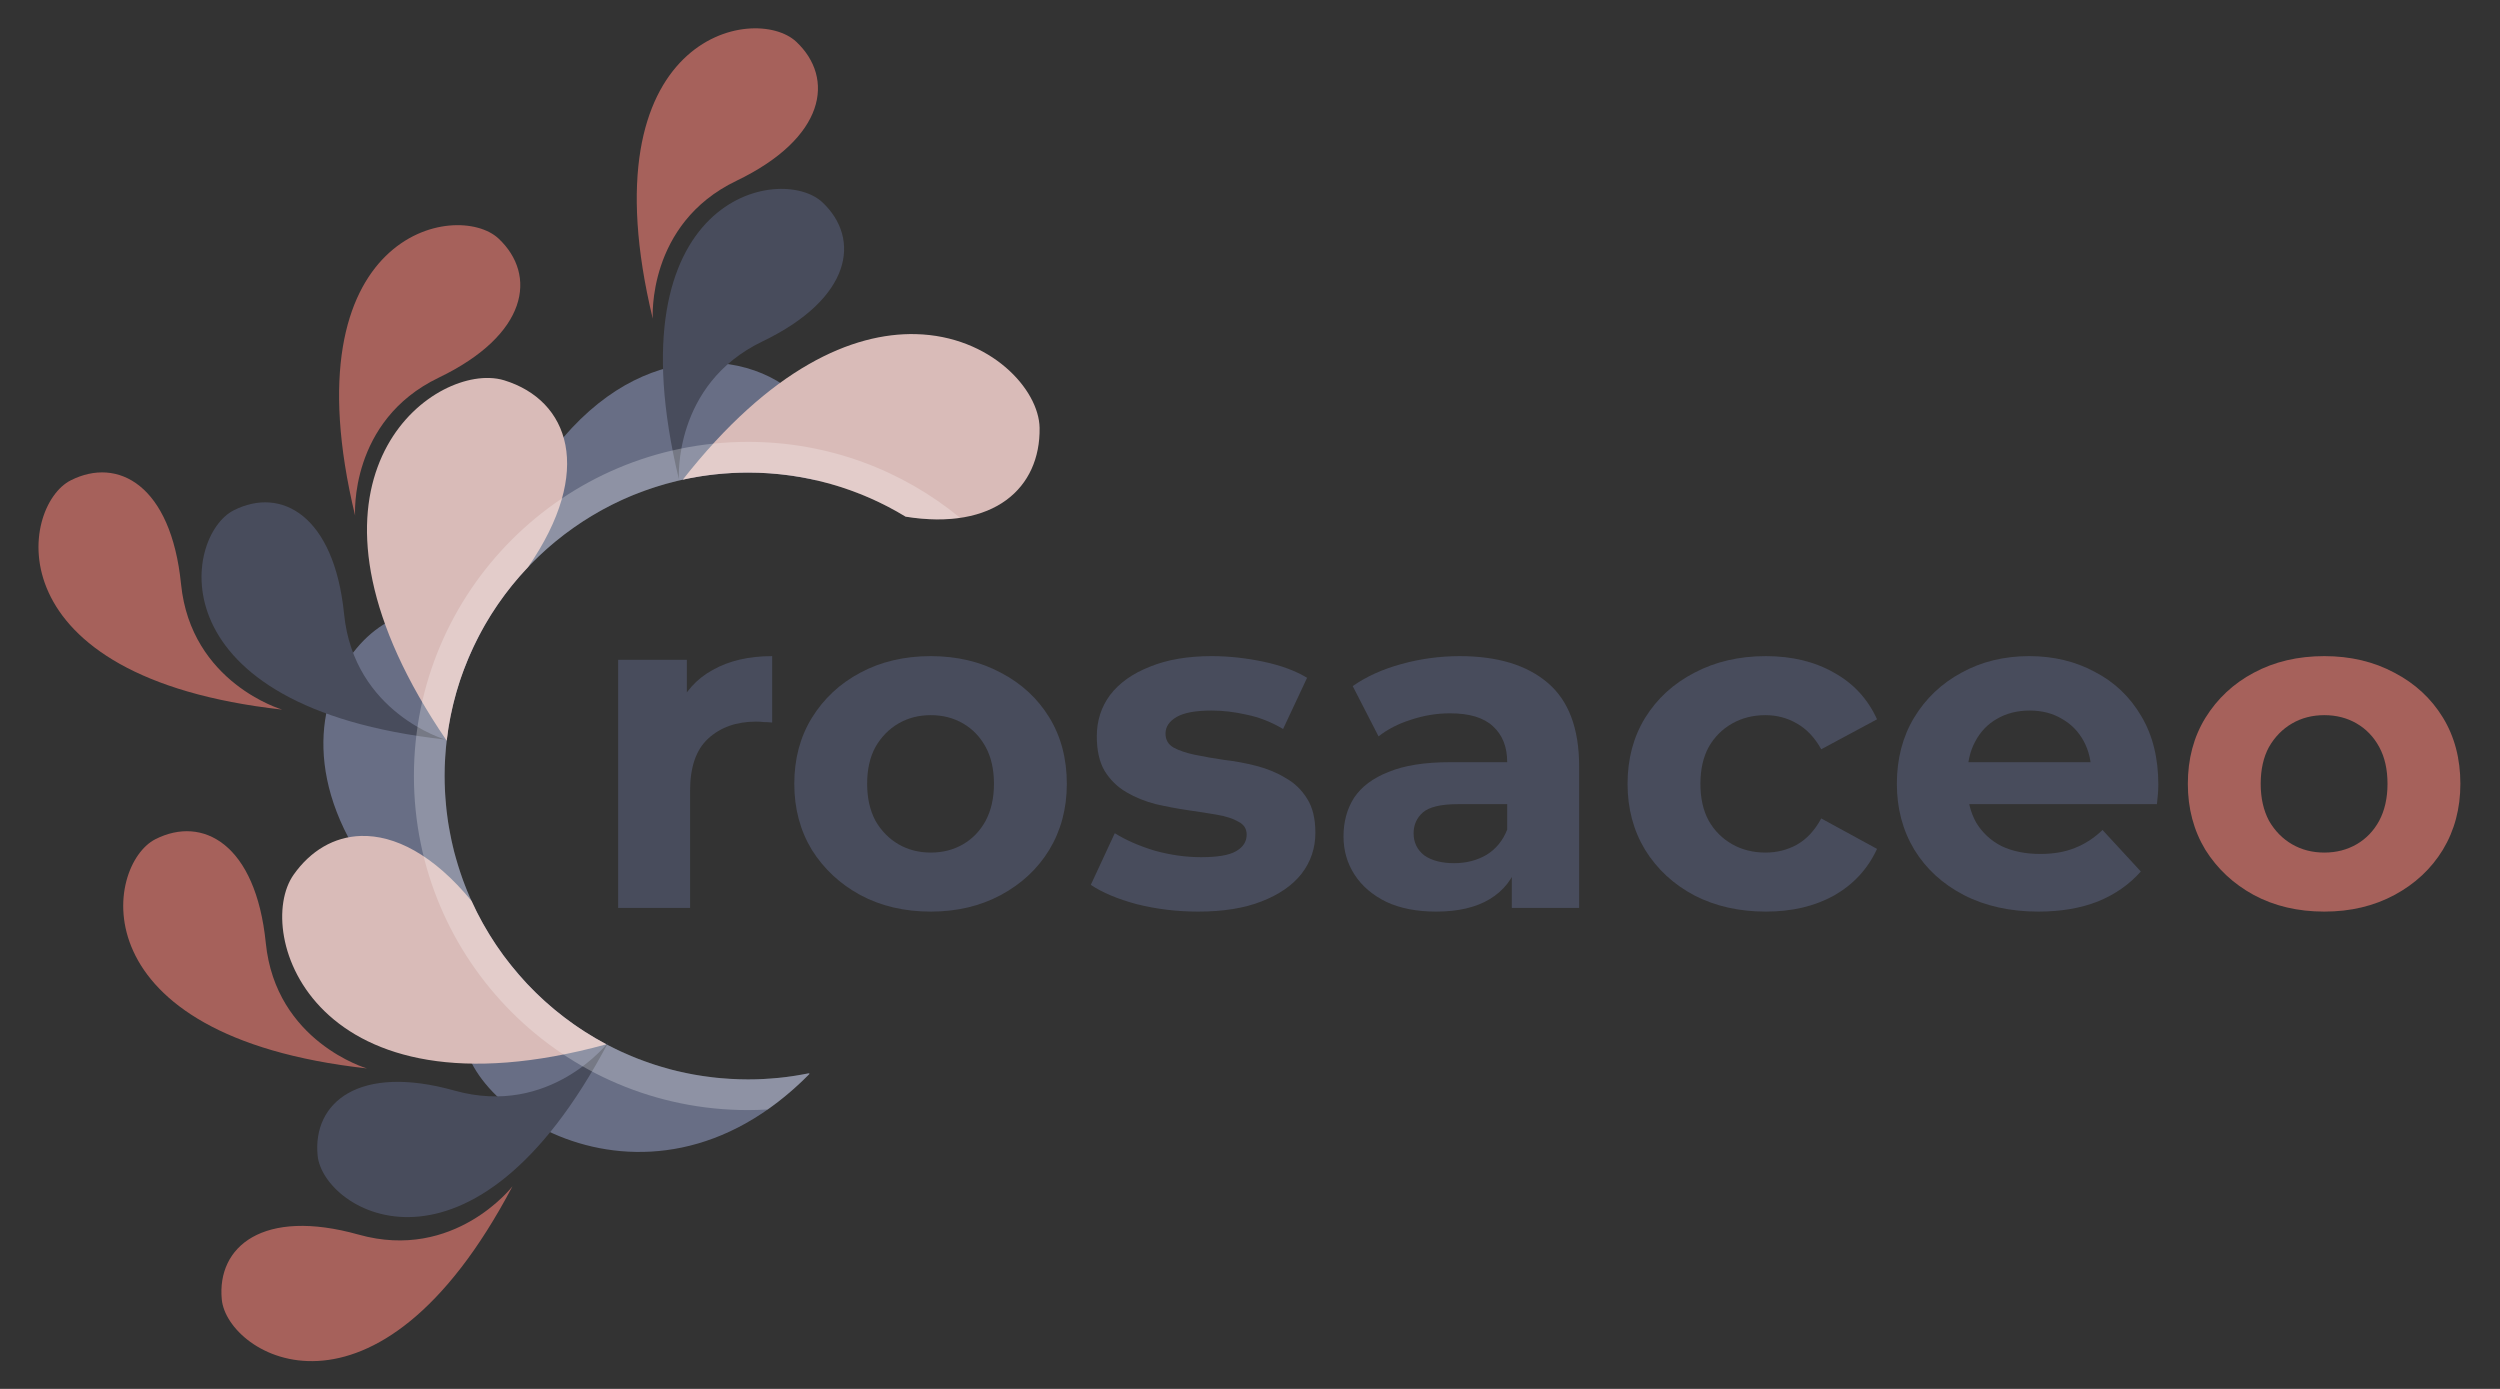 <?xml version="1.0" encoding="UTF-8" standalone="no"?>
<!-- Created with Inkscape (http://www.inkscape.org/) -->

<svg
   version="1.1"
   id="svg25"
   xml:space="preserve"
   width="1800"
   height="1000"
   viewBox="0 0 1800 1000"
   sodipodi:docname="logo-rosaceo.ai.svg"
   inkscape:version="1.2.2 (1:1.2.2+202212051551+b0a8486541)"
   inkscape:export-filename="/home/jeremy/OneDrive/_Personnel/202303/logo-rosaceo.ai.png"
   inkscape:export-xdpi="2.9760001"
   inkscape:export-ydpi="2.9760001"
   xmlns:inkscape="http://www.inkscape.org/namespaces/inkscape"
   xmlns:sodipodi="http://sodipodi.sourceforge.net/DTD/sodipodi-0.dtd"
   xmlns="http://www.w3.org/2000/svg"
   xmlns:svg="http://www.w3.org/2000/svg"><rect x="0" y="0" width="1800" height="1000" fill="#333333" stroke="none"/><defs
     id="defs29" /><sodipodi:namedview
     id="namedview27"
     pagecolor="#ffffff"
     bordercolor="#666666"
     borderopacity="1.0"
     inkscape:pageshadow="2"
     inkscape:pageopacity="0.0"
     inkscape:pagecheckerboard="0"
     showgrid="false"
     inkscape:zoom="0.32210668"
     inkscape:cx="381.86107"
     inkscape:cy="1772.7046"
     inkscape:window-width="1920"
     inkscape:window-height="1027"
     inkscape:window-x="0"
     inkscape:window-y="0"
     inkscape:window-maximized="1"
     inkscape:current-layer="g31"
     inkscape:lockguides="true"
     fit-margin-top="0"
     fit-margin-left="0"
     fit-margin-right="0"
     fit-margin-bottom="0"
     inkscape:showpageshadow="2"
     inkscape:deskcolor="#d1d1d1" /><g
     id="g31"
     inkscape:groupmode="layer"
     inkscape:label="10"
     transform="matrix(1.333,0,0,-1.333,-81.792,990.765)"
     style="display:inline"><g
       id="g115709-3-3"
       style="display:inline"
       inkscape:label="logo"
       transform="matrix(1.107,0,0,1.107,-79.37,-56.692)"><g
         id="g941-8-8-7-6"
         transform="translate(86.184,-35.85)"
         inkscape:label="drawing"><path
           id="path957-0-9-4-1"
           style="display:inline;fill:#686e85;fill-opacity:1;fill-rule:nonzero;stroke:none"
           d="M -195.747,34.755 C -205.959,29.452 -213.347,20.049 -217.278,7.901 -229.44,-29.729 -130.733,-101.739 -49.376,-19.034 l -0.457,0.224 c -9.561,-1.94 -19.456,-2.962 -29.59,-2.962 -47.204,0 -89.216,22.118 -116.325,56.527 z"
           transform="translate(485.349,253.587)"
           inkscape:label="silverblue" /><path
           id="path969-1-7-61-0"
           style="display:inline;fill:#686e85;fill-opacity:1;fill-rule:nonzero;stroke:none"
           d="M 124.359,157.577 C 82.899,158.47 27.129,124.325 7.1869339e-4,4.9008212e-4 c 0,0 1.379,3.29 4.217,8.225 C 25.361,64.16 79.383,103.946 142.72,103.946 c 11.434,0 22.548,-1.339 33.237,-3.792 2.83,9.37 2.203,19.635 -1.708,29.884 -5.292,13.854 -25.016,27.003 -49.891,27.539 z"
           transform="translate(263.206,423.958)"
           inkscape:label="silverblue" /><path
           id="path973-5-9-3-6"
           style="display:inline;fill:#686e85;fill-opacity:1;fill-rule:nonzero;stroke:none"
           d="m -70.262,204.69 c -1.129,-0.011 -2.27,-0.055 -3.42,-0.135 C -113.133,201.808 -177.671,99.431 -7.2605479e-4,1.4754645e-5 c 0,0 -11.885,9.746 -21.952,27.166 -23.13,26.12 -37.197,60.451 -37.197,98.084 0,25.329 6.373,49.164 17.584,70.011 -7.818,6.362 -17.715,9.534 -28.696,9.429 z"
           transform="translate(317.03,254.609)"
           inkscape:label="silverblue" /><path
           id="path1005-5-5-4-3"
           style="display:inline;fill:#d9bbb8;fill-opacity:1;fill-rule:nonzero;stroke:none"
           d="m -162.3,87.303 c -13.191,-0.39 -24.665,-7.279 -32.875,-18.938 -19.821,-28.169 9.408,-121.947 152.635,-82.729 -28.956,15.314 -52.198,39.945 -65.776,69.907 -18.668,22.741 -37.643,32.243 -53.984,31.759 z"
           transform="translate(379.366,263.295)"
           inkscape:label="beige" /><path
           id="path989-9-5-0-2"
           style="display:inline;fill:#d9bbb8;fill-opacity:1;fill-rule:nonzero;stroke:none"
           d="m -2.626,207.892 c -36.299,0.955 -102.067,-57.935 -20.744,-176.999 3.78,32.659 18.182,62.061 39.671,84.693 32.563,47.16 19.944,81.429 -11.593,91.163 -2.247,0.693 -4.714,1.074 -7.334,1.143 z"
           transform="translate(282.277,366.162)"
           inkscape:label="beige" /><path
           id="path1053-0-2-41-0"
           style="display:inline;fill:#d9bbb8;fill-opacity:1;fill-rule:nonzero;stroke:none"
           d="M 137.683,105.165 C 106.868,105.921 66.871,88.746 23.985,34.148 c 10.258,2.249 20.901,3.469 31.834,3.469 28.161,0 54.484,-7.865 76.897,-21.516 43.317,-6.974 65.802,14.074 65.369,43.311 -0.284,18.807 -23.903,44.857 -60.401,45.753 z"
           transform="translate(350.107,490.288)"
           inkscape:label="beige" /><path
           d="m 0,0 c 0,0 -28.277,-36.683 -75.041,-23.56 -46.764,13.121 -69.223,-5.896 -66.789,-31.613 C -139.21,-82.729 -66.433,-126.077 0,0"
           style="display:inline;fill:#484c5c;fill-opacity:1;fill-rule:nonzero;stroke:none"
           id="path1117-1-4-2-6"
           transform="translate(337.742,249.911)"
           inkscape:label="deepblue" /><path
           d="m 0,0 c 0,0 -44.479,12.915 -49.353,61.24 -4.877,48.325 -30.787,62.28 -53.835,50.616 C -127.881,99.348 -141.635,15.761 0,0"
           style="display:inline;fill:#484c5c;fill-opacity:1;fill-rule:nonzero;stroke:none"
           id="path1165-3-1-00-1"
           transform="translate(258.185,397.633)"
           inkscape:label="deepblue" /><path
           d="M 0,0 C 0,0 -3.004,46.218 40.775,67.256 84.548,88.299 88.849,117.411 70.033,135.11 49.865,154.067 -33.409,138.537 0,0"
           style="display:inline;fill:#484c5c;fill-opacity:1;fill-rule:nonzero;stroke:none"
           id="path1213-9-5-3-5"
           transform="translate(372.202,524.639)"
           inkscape:label="deepblue" /><path
           d="m 0,0 c 0,0 -28.277,-36.683 -75.041,-23.56 -46.765,13.12 -69.223,-5.898 -66.789,-31.613 C -139.21,-82.729 -66.433,-126.079 0,0"
           style="display:inline;fill:#a6615b;fill-opacity:1;fill-rule:nonzero;stroke:none"
           id="path1149-5-8-4-5"
           transform="translate(290.982,179.634)"
           inkscape:label="brown" /><path
           d="m 0,0 c 0,0 -44.479,12.914 -49.353,61.24 -4.877,48.324 -30.787,62.28 -53.835,50.615 C -127.881,99.348 -141.635,15.762 0,0"
           style="display:inline;fill:#a6615b;fill-opacity:1;fill-rule:nonzero;stroke:none"
           id="path1181-4-2-3-4"
           transform="translate(219.978,237.167)"
           inkscape:label="brown" /><path
           d="M 0,0 C 0,0 -44.479,12.915 -49.353,61.241 -54.23,109.565 -80.14,123.52 -103.188,111.856 -127.881,99.348 -141.634,15.762 0,0"
           style="display:inline;fill:#a6615b;fill-opacity:1;fill-rule:nonzero;stroke:none"
           id="path1197-9-2-6-7"
           transform="translate(178.631,412.243)"
           inkscape:label="brown" /><path
           d="M 0,0 C 0,0 -3.004,46.218 40.775,67.256 84.548,88.299 88.849,117.411 70.033,135.11 49.865,154.067 -33.409,138.537 0,0"
           style="display:inline;fill:#a6615b;fill-opacity:1;fill-rule:nonzero;stroke:none"
           id="path1229-1-8-72-6"
           transform="translate(214.205,506.937)"
           inkscape:label="brown" /><path
           d="M 0,0 C 0,0 -3.003,46.218 40.775,67.257 84.549,88.298 88.848,117.411 70.034,135.11 49.865,154.067 -33.408,138.537 0,0"
           style="display:inline;fill:#a6615b;fill-opacity:1;fill-rule:nonzero;stroke:none"
           id="path1245-8-6-9-5"
           transform="translate(359.444,602.981)"
           inkscape:label="brown" /><path
           id="path1309-1-8-4-7-2-6"
           style="display:inline;opacity:0.25;fill:#ffffff;fill-opacity:1;fill-rule:nonzero;stroke:none"
           d="m 405.926,542.882 c -90.035,0 -163.022,-72.987 -163.022,-163.022 0,-90.033 72.988,-163.021 163.022,-163.021 3.214,0 6.4,0.118 9.568,0.302 6.896,4.832 13.747,10.57 20.479,17.413 l -0.457,0.224 c -0.331,-0.067 -0.67,-0.112 -1.002,-0.177 -1.694,-0.332 -3.398,-0.634 -5.112,-0.907 -0.576,-0.092 -1.149,-0.19 -1.727,-0.275 -2.191,-0.323 -4.392,-0.612 -6.612,-0.838 -0.028,-0.003 -0.056,-0.003 -0.084,-0.006 -1.301,-0.132 -2.62,-0.201 -3.93,-0.299 -1.181,-0.088 -2.353,-0.208 -3.542,-0.268 -2.511,-0.127 -5.038,-0.192 -7.581,-0.192 -2.797,0 -5.57,0.101 -8.328,0.258 -1.068,0.059 -2.126,0.154 -3.188,0.236 -1.029,0.08 -2.067,0.13 -3.091,0.23 -0.176,0.017 -0.355,0.023 -0.53,0.041 h -0.001 c -0.316,0.032 -0.625,0.086 -0.94,0.12 -0.351,0.038 -0.698,0.091 -1.049,0.132 -0.913,0.105 -1.822,0.222 -2.73,0.344 -2.386,0.318 -4.758,0.677 -7.107,1.106 -0.462,0.085 -0.918,0.184 -1.378,0.274 -2.508,0.483 -4.995,1.025 -7.456,1.635 -0.177,0.044 -0.355,0.083 -0.532,0.127 -0.221,0.056 -0.447,0.101 -0.668,0.158 -1.647,0.424 -3.254,0.94 -4.878,1.418 -1.063,0.314 -2.141,0.592 -3.193,0.929 -1.938,0.619 -3.837,1.317 -5.739,2.013 -0.872,0.319 -1.758,0.607 -2.622,0.942 -2.012,0.779 -3.982,1.636 -5.95,2.499 -0.719,0.316 -1.452,0.605 -2.165,0.932 -2.046,0.937 -4.049,1.948 -6.044,2.974 -0.501,0.258 -1.021,0.483 -1.519,0.747 0.003,9.5e-4 0.007,0.002 0.01,0.003 -0.072,0.038 -0.141,0.079 -0.212,0.117 -0.414,0.22 -0.844,0.411 -1.255,0.634 -1.146,0.622 -2.258,1.295 -3.385,1.947 -0.085,0.049 -0.174,0.094 -0.259,0.144 -0.17,0.099 -0.339,0.198 -0.508,0.297 -0.021,0.012 -0.042,0.024 -0.063,0.037 -1.489,0.873 -2.958,1.775 -4.414,2.698 -0.115,0.073 -0.234,0.139 -0.349,0.212 -0.061,0.039 -0.122,0.077 -0.183,0.116 -0.143,0.092 -0.281,0.192 -0.423,0.284 -0.872,0.563 -1.763,1.1 -2.622,1.68 -0.501,0.338 -0.973,0.713 -1.469,1.058 -0.039,0.027 -0.079,0.052 -0.117,0.079 -0.319,0.222 -0.635,0.447 -0.952,0.671 -0.636,0.45 -1.257,0.919 -1.885,1.378 -1.814,1.325 -3.595,2.688 -5.345,4.093 -0.473,0.381 -0.957,0.748 -1.425,1.134 -0.394,0.325 -0.784,0.655 -1.175,0.984 -0.011,0.01 -0.022,0.02 -0.034,0.029 -1.126,0.946 -2.236,1.907 -3.333,2.886 -0.265,0.235 -0.533,0.467 -0.795,0.705 -0.476,0.431 -0.935,0.881 -1.405,1.318 -1.899,1.765 -3.748,3.578 -5.552,5.439 -0.26,0.268 -0.527,0.53 -0.785,0.8 -0.33,0.346 -0.665,0.687 -0.992,1.036 -0.025,0.027 -0.049,0.056 -0.075,0.084 -1.059,1.132 -2.094,2.282 -3.117,3.447 -0.059,0.067 -0.121,0.132 -0.18,0.199 -0.321,0.367 -0.631,0.742 -0.945,1.115 -2.146,2.501 -4.21,5.07 -6.188,7.712 -0.286,0.375 -0.58,0.743 -0.858,1.124 -0.041,0.056 -0.081,0.114 -0.122,0.171 -1.494,2.041 -2.921,4.13 -4.311,6.249 -0.095,0.145 -0.194,0.287 -0.289,0.432 -1.217,1.871 -2.385,3.774 -3.519,5.701 -0.185,0.314 -0.367,0.628 -0.549,0.943 -0.658,1.139 -1.359,2.25 -1.988,3.407 -3.419,6.293 -6.394,12.862 -8.884,19.664 -0.462,1.262 -0.867,2.55 -1.295,3.828 -0.036,0.109 -0.074,0.217 -0.11,0.325 -0.742,2.229 -1.43,4.48 -2.067,6.754 -0.084,0.297 -0.172,0.593 -0.253,0.891 -0.193,0.705 -0.415,1.397 -0.598,2.106 -0.357,1.389 -0.652,2.802 -0.97,4.207 -0.106,0.468 -0.222,0.932 -0.324,1.402 -0.422,1.956 -0.794,3.93 -1.138,5.914 -0.109,0.622 -0.232,1.24 -0.333,1.865 -0.057,0.358 -0.136,0.708 -0.19,1.066 -0.311,2.038 -0.571,4.092 -0.798,6.157 -0.033,0.295 -0.054,0.594 -0.085,0.889 -0.217,2.088 -0.386,4.19 -0.516,6.303 -0.04,0.646 -0.078,1.291 -0.11,1.939 -0.116,2.406 -0.198,4.822 -0.198,7.257 0,2.555 0.065,5.095 0.193,7.619 0.012,0.238 0.041,0.472 0.054,0.71 0.033,0.587 0.093,1.167 0.133,1.752 0.148,2.196 0.332,4.381 0.574,6.549 0.022,0.196 0.03,0.397 0.053,0.593 0.006,-0.009 0.013,-0.018 0.019,-0.028 0.002,0.018 0.005,0.036 0.007,0.054 0.206,1.771 0.405,3.544 0.672,5.295 0.749,4.901 1.738,9.723 2.955,14.454 1.217,4.73 2.662,9.369 4.323,13.904 2.491,6.802 5.466,13.371 8.884,19.664 6.837,12.586 15.448,24.07 25.494,34.116 3.349,3.349 6.857,6.538 10.513,9.555 10.968,9.051 23.261,16.553 36.545,22.172 1.346,0.569 2.721,1.081 4.087,1.611 0.167,0.065 0.332,0.133 0.5,0.198 6.53,2.507 13.281,4.556 20.218,6.127 0.333,0.075 0.661,0.166 0.995,0.239 -0.003,-0.003 -0.005,-0.007 -0.007,-0.01 0.669,0.147 1.326,0.324 1.998,0.461 1.029,0.211 2.077,0.367 3.114,0.557 0.374,0.068 0.748,0.135 1.122,0.201 1.019,0.178 2.027,0.388 3.054,0.545 2.767,0.423 5.567,0.742 8.382,1.009 2.133,0.202 4.278,0.362 6.437,0.473 0.277,0.015 0.553,0.036 0.831,0.048 0.025,10e-4 0.05,0.002 0.075,0.003 2.263,0.103 4.534,0.171 6.822,0.171 1.585,0 3.162,-0.034 4.734,-0.084 0.086,-0.003 0.171,-0.009 0.256,-0.012 0.8,-0.026 1.595,-0.068 2.392,-0.107 0.62,-0.03 1.24,-0.06 1.857,-0.098 0.167,-0.011 0.334,-0.025 0.501,-0.037 1.188,-0.077 2.372,-0.17 3.552,-0.275 9.7e-4,-9e-5 0.002,8e-5 0.003,0 4.8e-4,-4e-5 9.8e-4,4e-5 10e-4,0 3.109,-0.277 6.197,-0.627 9.248,-1.093 2.45,-0.374 4.881,-0.809 7.291,-1.302 1.143,-0.234 2.264,-0.524 3.397,-0.784 10e-4,-3.4e-4 0.003,-0.001 0.004,-0.001 0.002,0.007 0.004,0.015 0.006,0.022 0.393,-0.09 0.779,-0.2 1.17,-0.293 1.392,-0.332 2.779,-0.672 4.156,-1.043 0.692,-0.186 1.376,-0.392 2.064,-0.587 1.13,-0.322 2.272,-0.614 3.391,-0.962 3.27,-1.017 6.473,-2.183 9.642,-3.416 0.959,-0.373 1.92,-0.74 2.87,-1.132 0.36,-0.149 0.731,-0.277 1.09,-0.429 1.024,-0.433 2.03,-0.898 3.042,-1.354 0.318,-0.143 0.638,-0.28 0.955,-0.425 1.423,-0.652 2.831,-1.332 4.229,-2.027 0.333,-0.165 0.671,-0.321 1.002,-0.489 1.595,-0.809 3.172,-1.645 4.733,-2.509 0.093,-0.052 0.189,-0.099 0.283,-0.151 1.696,-0.944 3.373,-1.919 5.027,-2.927 9.984,-1.607 18.808,-1.666 26.553,-0.539 -28.144,23.137 -64.173,37.033 -103.45,37.033 z"
           inkscape:label="ring" /></g><g
         aria-label="rosaceo"
         transform="matrix(1,0,0,-1,83.895,-46.087)"
         id="text7183-1-9"
         style="font-size:225px;line-height:1.25;fill:#484c5c;stroke-width:2.545"
         inkscape:label="text"><path
           d="m 344.84,-325.724 v -121.05 h 33.525 v 34.2 l -4.725,-9.9 q 5.4,-12.825 17.325,-19.35 11.925,-6.75 29.025,-6.75 v 32.4 q -2.25,-0.225 -4.05,-0.225 -1.8,-0.225 -3.825,-0.225 -14.4,0 -23.4,8.325 -8.775,8.1 -8.775,25.425 v 57.15 z"
           style="font-weight:bold;font-family:Montserrat;-inkscape-font-specification:'Montserrat Bold'"
           id="path389267-5-3"
           inkscape:label="r" /><path
           d="m 497.389,-323.924 q -19.35,0 -34.425,-8.1 -14.85,-8.1 -23.625,-22.05 -8.55,-14.175 -8.55,-32.175 0,-18.225 8.55,-32.175 8.775,-14.175 23.625,-22.05 15.075,-8.1 34.425,-8.1 19.125,0 34.2,8.1 15.075,7.875 23.625,21.825 8.55,13.95 8.55,32.4 0,18 -8.55,32.175 -8.55,13.95 -23.625,22.05 -15.075,8.1 -34.2,8.1 z m 0,-28.8 q 8.775,0 15.75,-4.05 6.975,-4.05 11.025,-11.475 4.05,-7.65 4.05,-18 0,-10.575 -4.05,-18 -4.05,-7.425 -11.025,-11.475 -6.975,-4.05 -15.75,-4.05 -8.775,0 -15.75,4.05 -6.975,4.05 -11.25,11.475 -4.05,7.425 -4.05,18 0,10.35 4.05,18 4.275,7.425 11.25,11.475 6.975,4.05 15.75,4.05 z"
           style="font-weight:bold;font-family:Montserrat;-inkscape-font-specification:'Montserrat Bold'"
           id="path389269-6-7"
           inkscape:label="o" /><path
           d="m 627.889,-323.924 q -15.525,0 -29.925,-3.6 -14.175,-3.825 -22.5,-9.45 l 11.7,-25.2 q 8.325,5.175 19.575,8.55 11.475,3.15 22.5,3.15 12.15,0 17.1,-2.925 5.175,-2.925 5.175,-8.1 0,-4.275 -4.05,-6.3 -3.825,-2.25 -10.35,-3.375 -6.525,-1.125 -14.4,-2.25 -7.65,-1.125 -15.525,-2.925 -7.875,-2.025 -14.4,-5.85 -6.525,-3.825 -10.575,-10.35 -3.825,-6.525 -3.825,-16.875 0,-11.475 6.525,-20.25 6.75,-8.775 19.35,-13.725 12.6,-5.175 30.15,-5.175 12.375,0 25.2,2.7 12.825,2.7 21.375,7.875 l -11.7,24.975 q -8.775,-5.175 -17.775,-6.975 -8.775,-2.025 -17.1,-2.025 -11.7,0 -17.1,3.15 -5.4,3.15 -5.4,8.1 0,4.5 3.825,6.75 4.05,2.25 10.575,3.6 6.525,1.35 14.175,2.475 7.875,0.9 15.75,2.925 7.875,2.025 14.175,5.85 6.525,3.6 10.575,10.125 4.05,6.3 4.05,16.65 0,11.25 -6.75,20.025 -6.75,8.55 -19.575,13.5 -12.6,4.95 -30.825,4.95 z"
           style="font-weight:bold;font-family:Montserrat;-inkscape-font-specification:'Montserrat Bold'"
           id="path389271-9-4"
           inkscape:label="s" /><path
           d="m 780.889,-325.724 v -23.625 l -2.25,-5.175 v -42.3 q 0,-11.25 -6.975,-17.55 -6.75,-6.3 -20.925,-6.3 -9.675,0 -19.125,3.15 -9.225,2.925 -15.75,8.1 l -12.6,-24.525 q 9.9,-6.975 23.85,-10.8 13.95,-3.825 28.35,-3.825 27.675,0 42.975,13.05 15.3,13.05 15.3,40.725 v 69.075 z m -36.9,1.8 q -14.175,0 -24.3,-4.725 -10.125,-4.95 -15.525,-13.275 -5.4,-8.325 -5.4,-18.675 0,-10.8 5.175,-18.9 5.4,-8.1 16.875,-12.6 11.475,-4.725 29.925,-4.725 h 32.175 v 20.475 h -28.35 q -12.375,0 -17.1,4.05 -4.5,4.05 -4.5,10.125 0,6.75 5.175,10.8 5.4,3.825 14.625,3.825 8.775,0 15.75,-4.05 6.975,-4.275 10.125,-12.375 l 5.4,16.2 q -3.825,11.7 -13.95,17.775 -10.125,6.075 -26.1,6.075 z"
           style="font-weight:bold;font-family:Montserrat;-inkscape-font-specification:'Montserrat Bold'"
           id="path389273-1-5"
           inkscape:label="a" /><path
           d="m 904.863,-323.924 q -19.575,0 -34.875,-7.875 -15.3,-8.1 -24.075,-22.275 -8.55,-14.175 -8.55,-32.175 0,-18.225 8.55,-32.175 8.775,-14.175 24.075,-22.05 15.3,-8.1 34.875,-8.1 19.125,0 33.3,8.1 14.175,7.875 20.925,22.725 l -27.225,14.625 q -4.725,-8.55 -11.925,-12.6 -6.975,-4.05 -15.3,-4.05 -9,0 -16.2,4.05 -7.2,4.05 -11.475,11.475 -4.05,7.425 -4.05,18 0,10.575 4.05,18 4.275,7.425 11.475,11.475 7.2,4.05 16.2,4.05 8.325,0 15.3,-3.825 7.2,-4.05 11.925,-12.825 l 27.225,14.85 q -6.75,14.625 -20.925,22.725 -14.175,7.875 -33.3,7.875 z"
           style="font-weight:bold;font-family:Montserrat;-inkscape-font-specification:'Montserrat Bold'"
           id="path389275-2-2"
           inkscape:label="c" /><path
           d="m 1037.838,-323.924 q -20.7,0 -36.45,-8.1 -15.525,-8.1 -24.075,-22.05 -8.55,-14.175 -8.55,-32.175 0,-18.225 8.325,-32.175 8.55,-14.175 23.175,-22.05 14.625,-8.1 33.075,-8.1 17.775,0 31.95,7.65 14.4,7.425 22.725,21.6 8.325,13.95 8.325,33.525 0,2.025 -0.225,4.725 -0.225,2.475 -0.45,4.725 h -98.325 v -20.475 h 79.875 l -13.5,6.075 q 0,-9.45 -3.825,-16.425 -3.825,-6.975 -10.575,-10.8 -6.75,-4.05 -15.75,-4.05 -9,0 -15.975,4.05 -6.75,3.825 -10.575,11.025 -3.825,6.975 -3.825,16.65 v 5.4 q 0,9.9 4.275,17.55 4.5,7.425 12.375,11.475 8.1,3.825 18.9,3.825 9.675,0 16.875,-2.925 7.425,-2.925 13.5,-8.775 l 18.675,20.25 q -8.325,9.45 -20.925,14.625 -12.6,4.95 -29.025,4.95 z"
           style="font-weight:bold;font-family:Montserrat;-inkscape-font-specification:'Montserrat Bold'"
           id="path389277-0-5"
           inkscape:label="e" /><path
           d="m 1177.337,-323.924 q -19.35,0 -34.425,-8.1 -14.85,-8.1 -23.625,-22.05 -8.55,-14.175 -8.55,-32.175 0,-18.225 8.55,-32.175 8.775,-14.175 23.625,-22.05 15.075,-8.1 34.425,-8.1 19.125,0 34.2,8.1 15.075,7.875 23.625,21.825 8.55,13.95 8.55,32.4 0,18 -8.55,32.175 -8.55,13.95 -23.625,22.05 -15.075,8.1 -34.2,8.1 z m 0,-28.8 q 8.775,0 15.75,-4.05 6.975,-4.05 11.025,-11.475 4.05,-7.65 4.05,-18 0,-10.575 -4.05,-18 -4.05,-7.425 -11.025,-11.475 -6.975,-4.05 -15.75,-4.05 -8.775,0 -15.75,4.05 -6.975,4.05 -11.25,11.475 -4.05,7.425 -4.05,18 0,10.35 4.05,18 4.275,7.425 11.25,11.475 6.975,4.05 15.75,4.05 z"
           style="font-weight:bold;font-family:Montserrat;-inkscape-font-specification:'Montserrat Bold';fill:#a6615b;fill-opacity:1"
           id="path389279-7-4"
           inkscape:label="o" /></g></g></g></svg>
